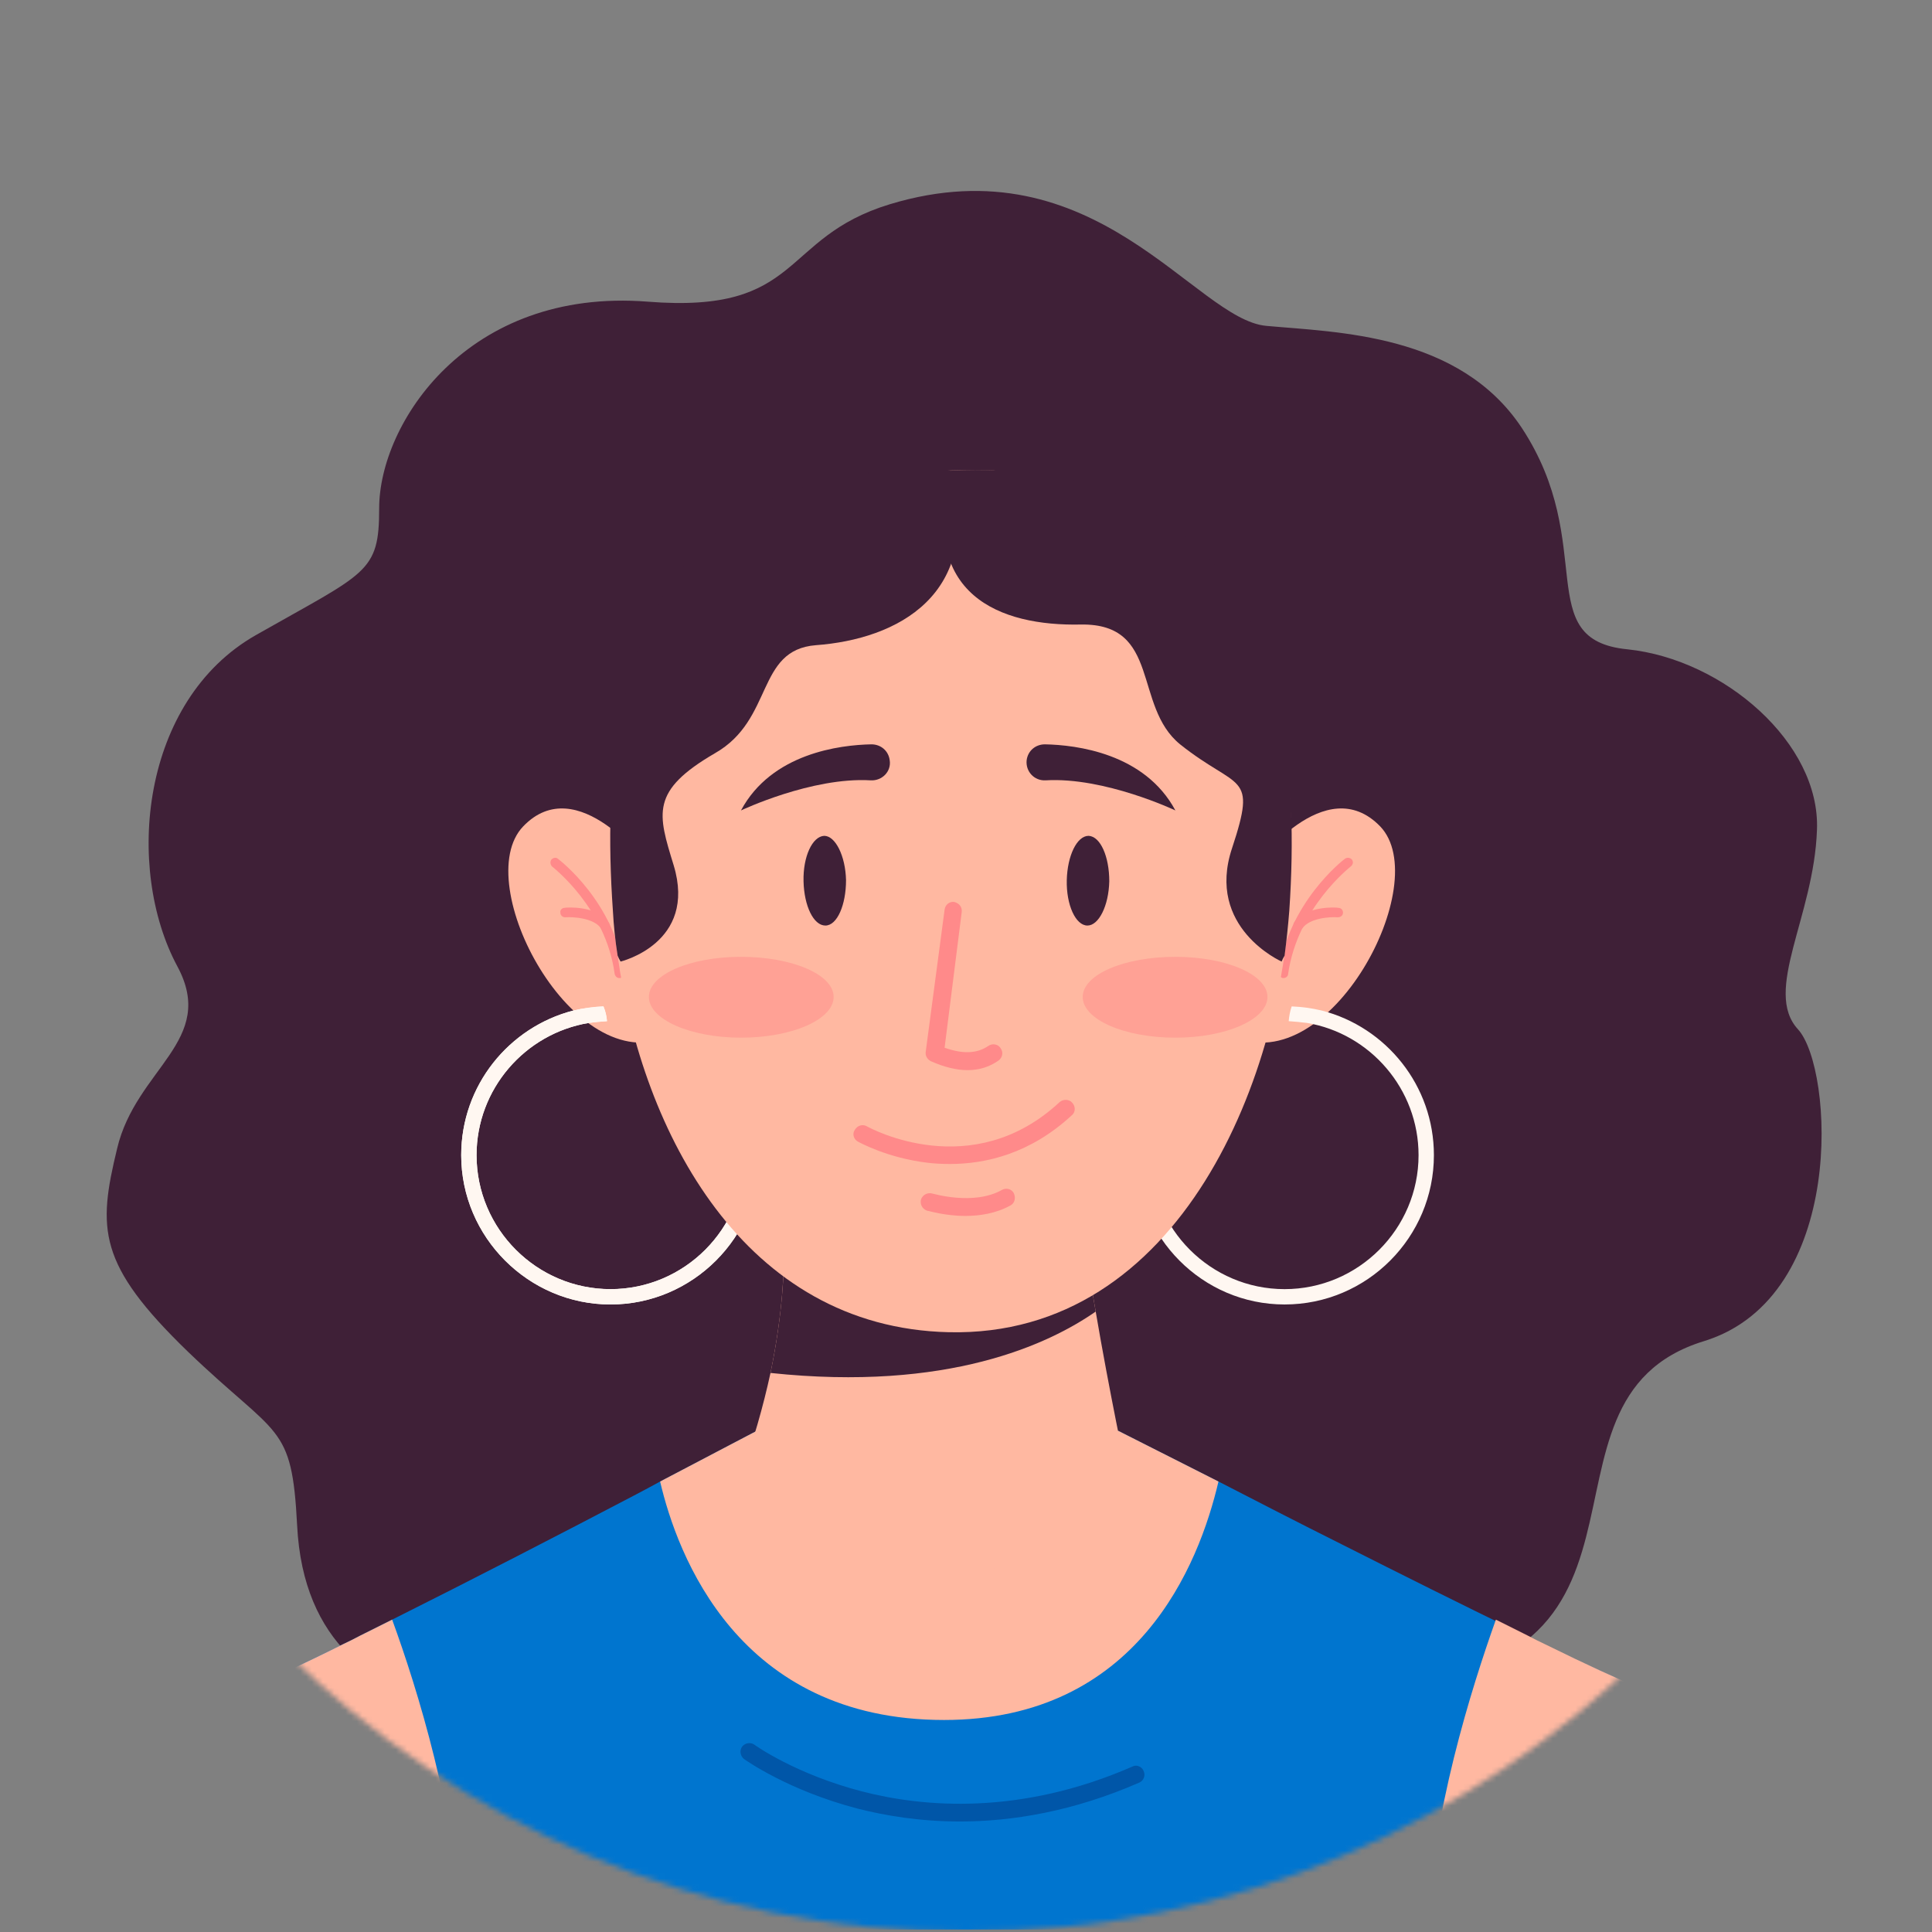 <svg width="344" height="344" viewBox="0 0 344 344" fill="none" xmlns="http://www.w3.org/2000/svg">
<rect x="0" y="0" width="344" height="344" fill="#808080" stroke="none"/>
<mask id="mask0_210_3121" style="mask-type:alpha" maskUnits="userSpaceOnUse" x="0" y="0" width="344" height="344">
<circle cx="172" cy="172" r="172" fill="#D9D9D9"/>
</mask>
<g mask="url(#mask0_210_3121)">
<path d="M105.345 303.938C105.345 303.938 55.006 314.027 52.904 271.57C51.958 253.284 49.541 256.121 33.462 240.673C17.383 225.119 17.383 218.813 20.851 204.521C24.214 190.228 38.717 185.289 31.57 172.047C22.217 154.602 25.055 124.756 45.548 113.09C65.305 101.846 67.512 102.056 67.512 90.496C67.512 75.467 83.171 51.191 115.329 53.713C143.073 55.92 138.764 42.363 158.417 36.373C195.094 25.233 212.75 56.866 225.466 58.022C238.077 59.178 259.831 59.388 270.971 76.203C284.633 97.011 272.547 113.931 289.782 115.613C306.912 117.399 324.147 132.322 323.517 147.771C322.991 163.22 313.848 176.461 320.154 183.292C326.459 190.228 328.877 230.899 303.444 238.781C268.659 249.395 303.444 300.891 239.443 299.945C181.957 299.104 105.345 303.938 105.345 303.938Z" fill="#3F2037"/>
<path d="M312.272 343.557H23.899C23.899 343.557 26.842 307.51 44.182 300.574C47.86 299.103 53.85 296.37 60.997 292.797C62.047 292.307 63.098 291.781 64.149 291.221C65.971 290.31 67.863 289.364 69.824 288.383C83.907 281.342 100.406 272.83 113.227 266.104C114.699 265.333 116.135 264.563 117.536 263.792C127.73 258.432 134.771 254.754 134.771 254.754L136.978 255.279C157.471 259.798 178.7 259.693 199.088 254.754C199.088 254.754 206.339 258.432 216.954 263.792C217.094 263.862 217.234 263.932 217.374 264.002C223.68 267.26 231.246 271.148 239.023 275.037C260.041 285.651 283.267 297.106 291.99 300.574C309.33 307.51 312.272 343.557 312.272 343.557Z" fill="#0075CF"/>
<path d="M170.923 324.326C163.776 324.326 157.576 323.275 152.637 322.014C140.236 318.756 132.774 313.396 132.459 313.186C131.828 312.661 131.618 311.715 132.144 310.979C132.669 310.349 133.615 310.139 134.35 310.664C134.456 310.769 141.707 315.919 153.477 318.966C164.407 321.804 181.642 323.275 201.61 314.552C202.345 314.132 203.291 314.552 203.606 315.288C204.027 316.129 203.606 317.075 202.871 317.39C191.1 322.539 180.171 324.326 170.923 324.326Z" fill="#0056A8"/>
<path d="M216.953 263.792C213.485 278.61 202.556 306.249 168.086 306.249C131.408 306.249 120.584 276.823 117.536 263.792C127.73 258.432 134.771 254.754 134.771 254.754L136.978 255.279C157.471 259.798 178.7 259.693 199.088 254.754C199.088 254.754 206.339 258.432 216.953 263.792Z" fill="#FFB8A1"/>
<path d="M81.909 343.558H23.898C23.898 343.558 26.841 307.512 44.181 300.575C47.86 299.104 53.85 296.372 60.996 292.799C62.047 292.308 63.098 291.783 64.149 291.222C65.971 290.311 67.862 289.366 69.824 288.385C74.238 300.47 81.384 323.381 81.909 343.558Z" fill="#FFB8A1"/>
<path d="M254.261 343.558H312.272C312.272 343.558 309.329 307.512 291.989 300.575C288.416 299.104 282.426 296.372 275.174 292.799C274.123 292.308 273.072 291.783 272.021 291.222C270.2 290.311 268.308 289.366 266.346 288.385C262.038 300.47 254.786 323.381 254.261 343.558Z" fill="#FFB8A1"/>
<path d="M200.559 262.114C200.559 262.114 194.989 279.875 168.927 279.875C138.66 279.875 131.514 263.69 131.514 263.69C134.141 256.754 135.928 250.238 137.189 244.458C139.396 233.844 139.711 225.542 139.606 220.497L192.888 218.396C193.308 222.914 194.149 228.169 195.095 233.529C197.512 247.716 200.559 262.114 200.559 262.114Z" fill="#FFB8A1"/>
<path d="M195.094 233.529C186.792 239.309 168.821 247.821 137.188 244.458C139.395 233.844 139.71 225.542 139.605 220.497L192.887 218.396C193.307 222.914 194.148 228.169 195.094 233.529Z" fill="#3F2037"/>
<path d="M223.573 154.079C223.573 154.079 235.974 137.054 245.748 147.143C255.416 157.232 236.71 192.227 219.685 184.556L223.573 154.079Z" fill="#FFB8A1"/>
<path d="M218.424 184.24C210.437 188.128 204.868 196.22 204.868 205.679C204.868 218.815 215.587 229.535 228.724 229.535C241.86 229.535 252.58 218.815 252.58 205.679C252.58 193.908 243.962 184.03 232.717 182.138C231.596 181.998 230.51 181.893 229.459 181.823C229.529 180.912 229.704 180.036 229.985 179.195C231.806 179.265 233.593 179.511 235.344 179.931C246.799 182.874 255.312 193.278 255.312 205.679C255.312 220.286 243.436 232.267 228.724 232.267C214.116 232.267 202.24 220.286 202.24 205.679C202.24 194.539 209.071 184.975 218.74 181.087L218.424 184.24Z" fill="#FFF7F1"/>
<path d="M228.513 174.151C228.513 174.151 228.478 174.151 228.408 174.151C227.988 174.046 227.672 173.626 227.672 173.101C229.459 160.7 239.022 153.238 239.443 152.923C239.863 152.608 240.389 152.713 240.704 153.028C241.019 153.448 240.914 153.974 240.494 154.289C240.389 154.394 231.035 161.645 229.354 173.416C229.354 173.836 228.933 174.151 228.513 174.151Z" fill="#FF8A8A"/>
<path d="M231.141 165.639C231 165.639 230.86 165.604 230.72 165.534C230.3 165.219 230.195 164.693 230.405 164.273C232.507 161.225 238.077 161.541 238.287 161.646C238.812 161.646 239.128 162.066 239.128 162.486C239.128 163.012 238.707 163.327 238.182 163.327C236.921 163.222 233.137 163.432 231.876 165.324C231.666 165.534 231.456 165.639 231.141 165.639Z" fill="#FF8A8A"/>
<path d="M115.329 154.079C115.329 154.079 102.823 137.054 93.154 147.143C83.486 157.232 102.192 192.227 119.112 184.556L115.329 154.079Z" fill="#FFB8A1"/>
<path d="M118.692 181.087C128.465 184.975 135.296 194.539 135.296 205.679C135.296 220.286 123.316 232.267 108.708 232.267C94.1 232.267 82.12 220.286 82.12 205.679C82.12 193.278 90.632 182.874 102.087 179.931C103.839 179.511 105.625 179.265 107.447 179.195C107.797 180.036 108.007 180.912 108.077 181.823C106.956 181.893 105.87 181.998 104.82 182.138C93.47 184.03 84.852 193.908 84.852 205.679C84.852 218.815 95.571 229.535 108.708 229.535C121.845 229.535 132.564 218.815 132.564 205.679C132.564 196.22 127.099 188.128 119.112 184.24L118.692 181.087Z" fill="#FFF7F1"/>
<path d="M118.692 181.087C128.465 184.975 135.296 194.539 135.296 205.679C135.296 220.286 123.316 232.267 108.708 232.267C94.1 232.267 82.12 220.286 82.12 205.679C82.12 193.278 90.632 182.874 102.087 179.931C103.839 179.511 105.625 179.265 107.447 179.195C107.797 180.036 108.007 180.912 108.077 181.823C106.956 181.893 105.87 181.998 104.82 182.138C93.47 184.03 84.852 193.908 84.852 205.679C84.852 218.815 95.571 229.535 108.708 229.535C121.845 229.535 132.564 218.815 132.564 205.679C132.564 196.22 127.099 188.128 119.112 184.24L118.692 181.087Z" fill="#FFF7F1"/>
<path d="M110.284 174.151C110.354 174.151 110.389 174.151 110.389 174.151C110.914 174.046 111.23 173.626 111.125 173.101C109.443 160.7 99.775 153.238 99.354 152.923C99.039 152.608 98.513 152.713 98.198 153.028C97.883 153.448 97.988 153.974 98.303 154.289C98.408 154.394 107.867 161.645 109.443 173.416C109.548 173.836 109.863 174.151 110.284 174.151Z" fill="#FF8A8A"/>
<path d="M107.657 165.639C107.867 165.639 108.042 165.604 108.183 165.534C108.603 165.219 108.708 164.693 108.393 164.273C106.396 161.225 100.826 161.541 100.511 161.646C100.09 161.646 99.67 162.066 99.775 162.486C99.775 163.012 100.195 163.327 100.616 163.327C101.982 163.222 105.765 163.432 107.027 165.324C107.132 165.534 107.447 165.639 107.657 165.639Z" fill="#FF8A8A"/>
<path d="M229.879 156.81C228.933 191.385 210.227 238.151 168.926 237.205C132.459 236.364 114.383 201.684 109.969 170.156C109.549 167.494 109.268 164.832 109.128 162.169C105.555 111.305 125.838 85.242 169.346 83.77C171.798 83.7 174.321 83.7 176.913 83.77C179.12 83.875 190.049 85.662 192.151 86.293C222.208 96.171 230.825 120.448 229.879 156.81Z" fill="#FFB8A1"/>
<g opacity="0.5">
<path d="M148.433 177.512C148.433 181.506 141.077 184.764 131.934 184.764C122.896 184.764 115.539 181.506 115.539 177.512C115.539 173.519 122.896 170.366 131.934 170.366C141.077 170.366 148.433 173.519 148.433 177.512Z" fill="#FF8A8A"/>
</g>
<g opacity="0.5">
<path d="M225.676 177.512C225.676 181.506 218.319 184.764 209.281 184.764C200.138 184.764 192.782 181.506 192.782 177.512C192.782 173.519 200.138 170.366 209.281 170.366C218.319 170.366 225.676 173.519 225.676 177.512Z" fill="#FF8A8A"/>
</g>
<path d="M145.28 114.877C134.561 115.718 137.819 128.119 127.309 134.109C115.749 140.835 117.115 144.829 119.953 154.077C124.157 167.949 110.495 171.207 110.495 171.207C110.284 170.857 110.109 170.506 109.969 170.156C109.549 167.494 109.269 164.831 109.128 162.169C105.555 111.304 121.845 81.563 169.346 83.77C175.232 106.05 159.573 113.826 145.28 114.877Z" fill="#3F2037"/>
<path d="M192.467 111.199C206.759 110.989 201.715 125.702 210.122 132.533C220.526 140.835 223.889 137.367 219.37 151.029C214.641 165.217 228.198 171.207 228.198 171.207C228.338 170.857 228.513 170.506 228.724 170.156C229.074 167.494 229.354 164.831 229.564 162.169C233.032 111.304 215.797 81.773 169.346 83.77C163.461 106.05 178.174 111.514 192.467 111.199Z" fill="#3F2037"/>
<path d="M155.158 132.532C149.589 132.637 137.398 134.109 131.933 144.303C131.933 144.303 144.544 138.312 155.053 138.943C157.05 139.048 158.732 137.366 158.416 135.37C158.206 133.688 156.84 132.532 155.158 132.532Z" fill="#3F2037"/>
<path d="M186.056 132.532C191.626 132.637 203.817 134.109 209.281 144.303C209.281 144.303 196.67 138.312 186.161 138.943C184.164 139.048 182.588 137.366 182.798 135.37C183.008 133.688 184.375 132.532 186.056 132.532Z" fill="#3F2037"/>
<path d="M172.289 190.544C170.327 190.544 168.155 190.018 165.773 188.967C165.142 188.652 164.722 188.022 164.827 187.286L168.19 161.959C168.295 161.118 169.031 160.487 169.872 160.593C170.817 160.803 171.343 161.538 171.238 162.379L168.19 186.55C171.448 187.706 173.97 187.601 175.967 186.235C176.703 185.71 177.754 185.92 178.174 186.655C178.699 187.391 178.489 188.337 177.753 188.862C176.142 189.983 174.32 190.544 172.289 190.544Z" fill="#FF8A8A"/>
<path d="M169.136 207.253C167.735 207.253 166.438 207.183 165.247 207.043C157.996 206.203 152.952 203.365 152.741 203.26C152.006 202.84 151.691 201.894 152.216 201.158C152.636 200.422 153.582 200.107 154.318 200.528C155.054 200.948 173.129 210.722 188.683 196.219C189.314 195.693 190.365 195.693 190.89 196.324C191.521 196.954 191.521 198.005 190.89 198.531C183.428 205.467 175.441 207.253 169.136 207.253Z" fill="#FF8A8A"/>
<path d="M171.869 216.501C168.19 216.501 165.248 215.556 165.038 215.556C164.197 215.24 163.776 214.4 163.987 213.559C164.302 212.718 165.143 212.298 165.983 212.508C166.088 212.508 173.34 214.715 178.384 211.877C179.12 211.457 180.066 211.667 180.486 212.403C180.906 213.244 180.696 214.189 179.961 214.61C177.333 216.081 174.391 216.501 171.869 216.501Z" fill="#FF8A8A"/>
<path d="M150.64 156.705C150.64 161.119 149.063 164.797 146.961 164.797C144.86 164.797 143.178 161.329 143.073 156.915C142.968 152.501 144.649 148.928 146.751 148.823C148.748 148.823 150.535 152.396 150.64 156.705Z" fill="#3F2037"/>
<path d="M189.944 156.705C189.839 161.119 191.521 164.797 193.622 164.797C195.619 164.797 197.406 161.329 197.511 156.915C197.511 152.501 195.934 148.928 193.833 148.823C191.731 148.823 190.049 152.396 189.944 156.705Z" fill="#3F2037"/>
</g>
</svg>
